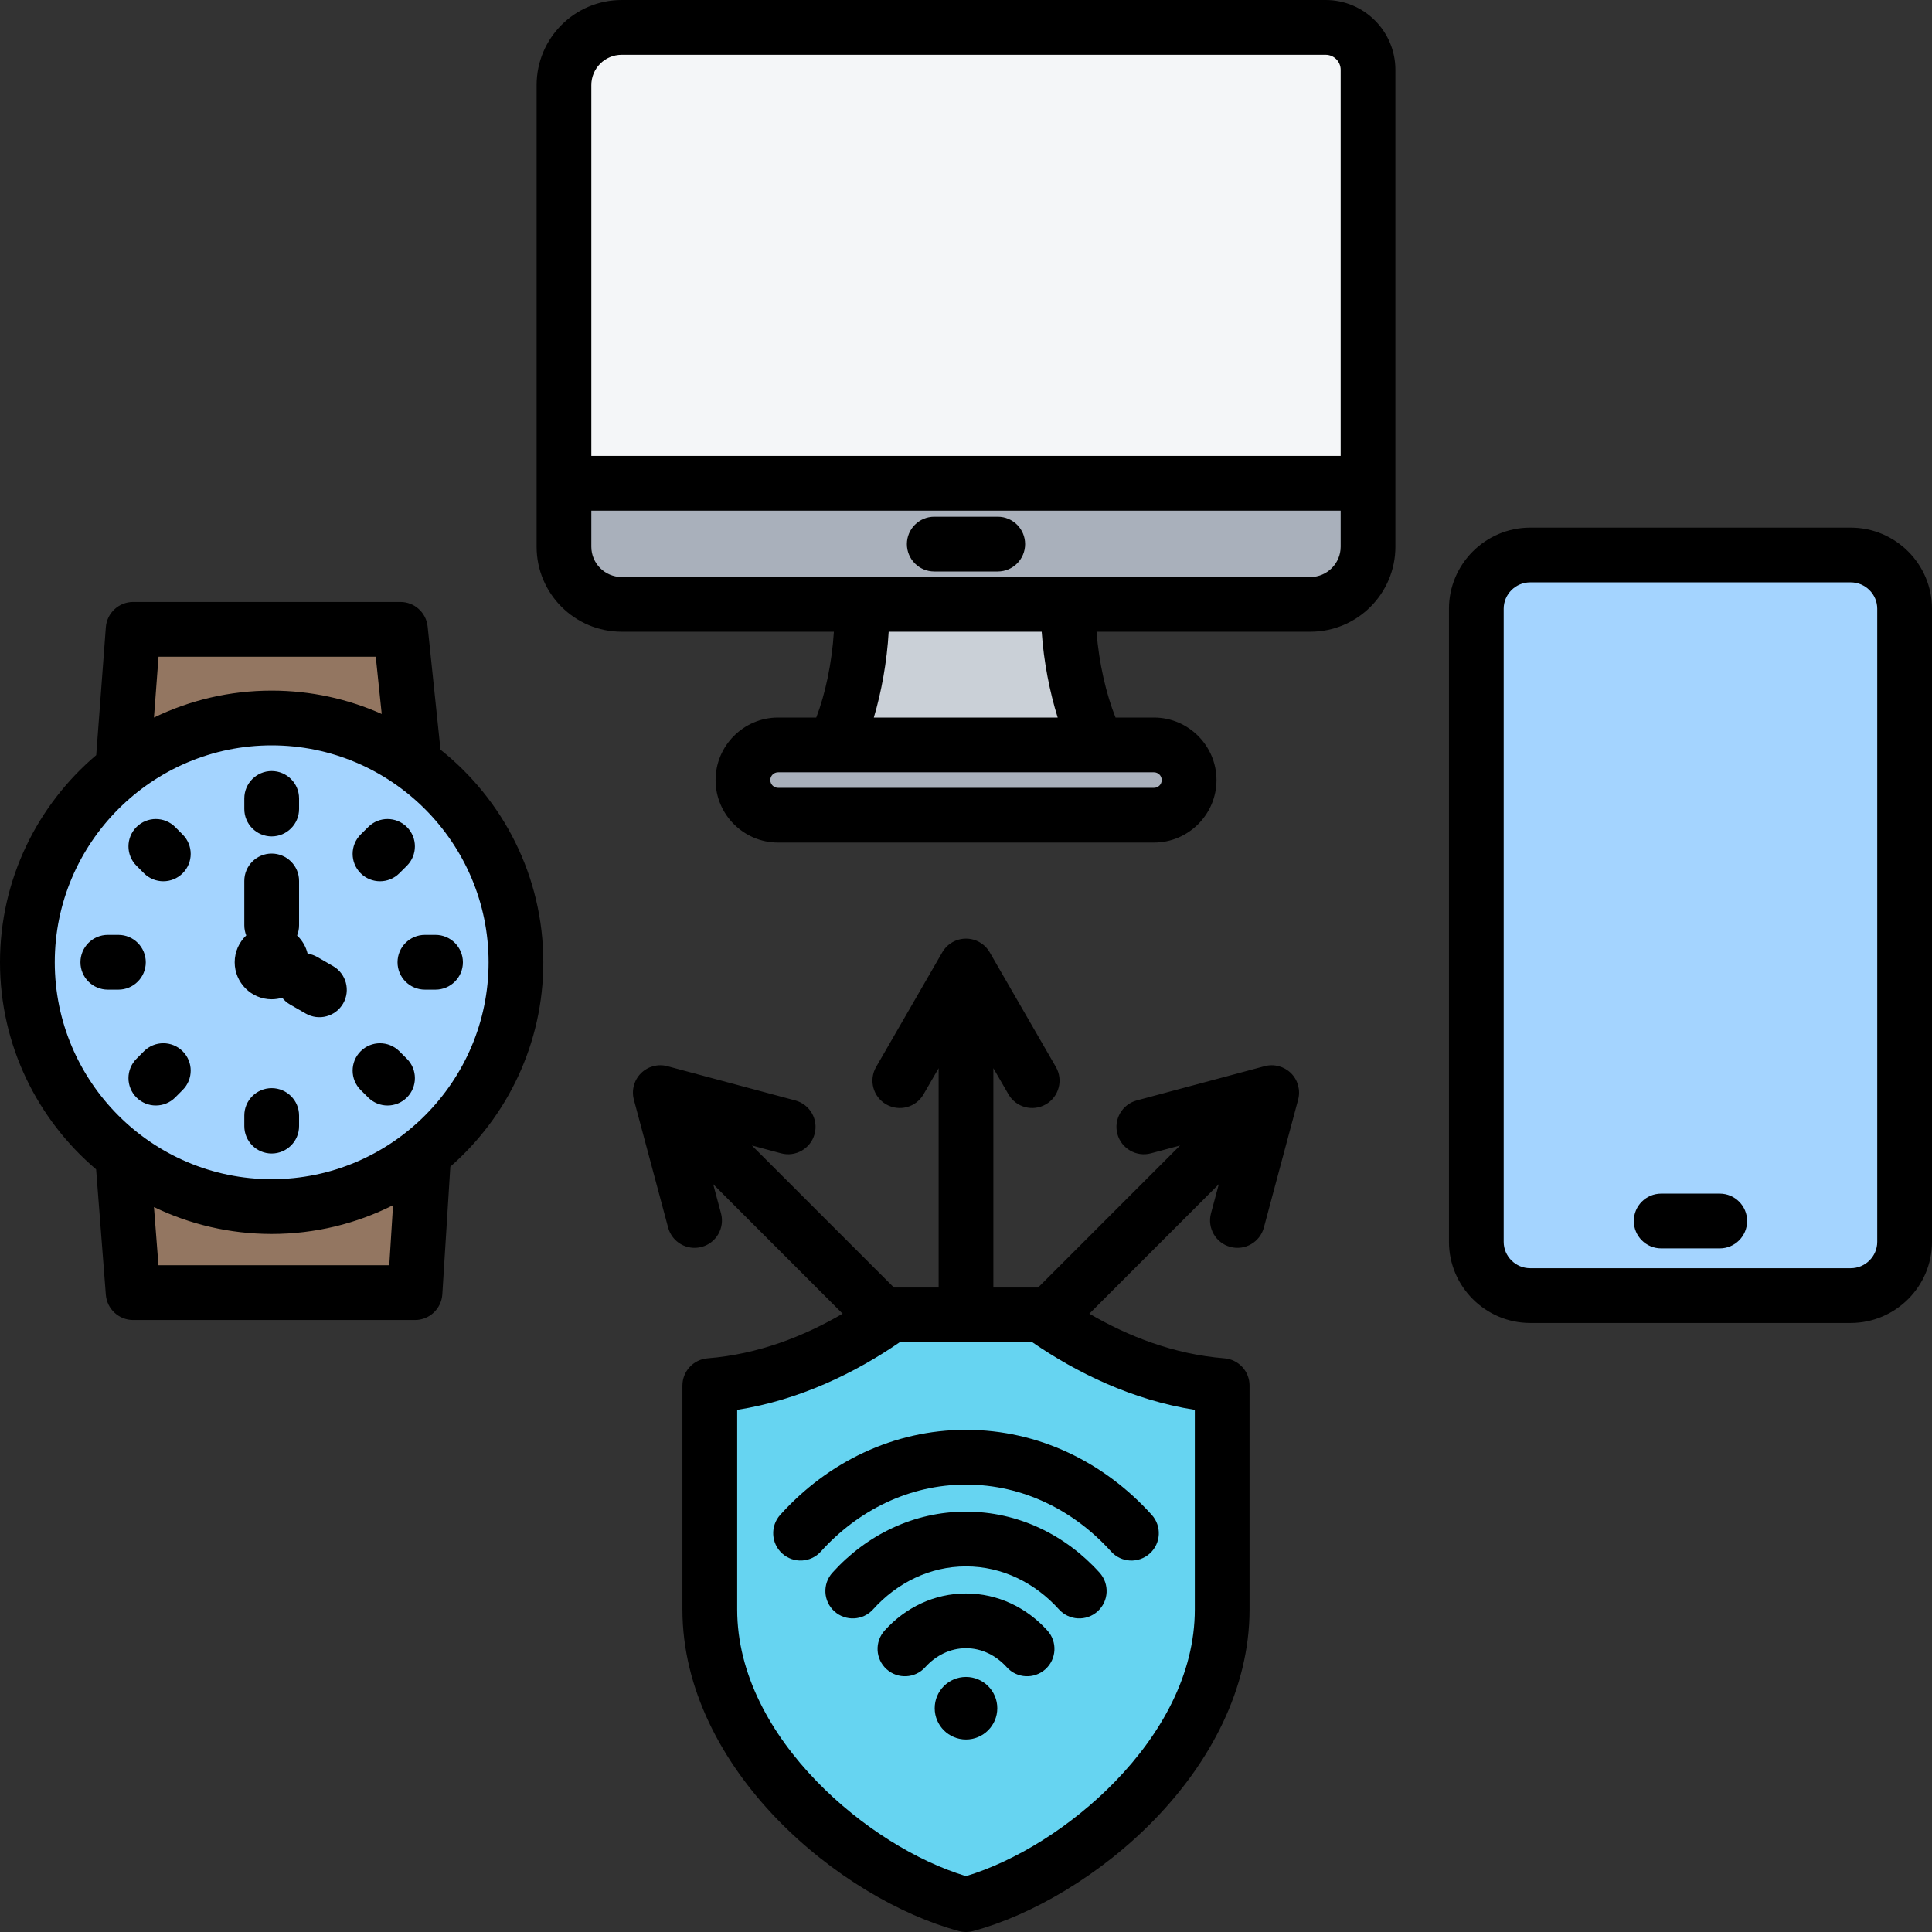 <svg width="55" height="55" viewBox="0 0 55 55" fill="none" xmlns="http://www.w3.org/2000/svg">
<rect x="0" y="0" width="55" height="55" fill="#333333" stroke="none"/>
<path fill-rule="evenodd" clip-rule="evenodd" d="M54.221 35.352C54.221 36.194 53.531 36.882 52.687 36.882H43.56C42.718 36.882 42.028 36.194 42.028 35.352V17.329C42.028 16.488 42.718 15.799 43.56 15.799H52.687C53.531 15.799 54.221 16.488 54.221 17.329V35.352Z" fill="#A4D4FF"/>
<path fill-rule="evenodd" clip-rule="evenodd" d="M31.445 21.513H23.556C24.186 20.622 24.708 18.326 24.481 16.555H30.464C30.238 18.326 30.815 20.622 31.445 21.513Z" fill="#CAD0D7"/>
<path fill-rule="evenodd" clip-rule="evenodd" d="M37.738 0.779C38.404 0.779 38.945 1.32 38.945 1.987V15.563C38.945 16.47 38.21 17.205 37.303 17.205H17.699C16.79 17.205 16.055 16.47 16.055 15.563V2.423C16.055 1.515 16.79 0.779 17.699 0.779H37.738Z" fill="#F4F6F8"/>
<path fill-rule="evenodd" clip-rule="evenodd" d="M38.945 13.937V15.563C38.945 16.47 38.21 17.205 37.303 17.205H17.699C16.79 17.205 16.055 16.47 16.055 15.563V13.937H38.945Z" fill="#A9B0BB"/>
<path fill-rule="evenodd" clip-rule="evenodd" d="M22.15 21.206H32.851C33.401 21.206 33.851 21.657 33.851 22.207C33.851 22.757 33.401 23.207 32.851 23.207H22.15C21.6 23.207 21.15 22.757 21.15 22.207C21.15 21.657 21.6 21.206 22.15 21.206Z" fill="#A9B0BB"/>
<path fill-rule="evenodd" clip-rule="evenodd" d="M11.451 18.414C11.421 18.131 11.182 17.915 10.897 17.915C9.522 17.915 5.699 17.915 4.306 17.915C4.015 17.915 3.773 18.14 3.751 18.43C3.601 20.421 3.069 27.5 3.069 27.5C3.069 27.5 3.599 34.335 3.75 36.285C3.772 36.574 4.014 36.798 4.305 36.798H11.291C11.585 36.798 11.828 36.57 11.847 36.276C11.97 34.316 12.398 27.5 12.398 27.5C12.398 27.5 11.656 20.383 11.451 18.414Z" fill="#937661"/>
<path fill-rule="evenodd" clip-rule="evenodd" d="M7.734 34.348C11.564 34.348 14.688 31.225 14.688 27.394C14.688 23.563 11.564 20.44 7.734 20.44C3.903 20.44 0.779 23.563 0.779 27.394C0.779 31.225 3.903 34.348 7.734 34.348Z" fill="#A4D4FF"/>
<path fill-rule="evenodd" clip-rule="evenodd" d="M20.207 39.942C20.207 39.661 20.415 39.425 20.693 39.39C22.528 39.14 24.129 38.315 25.364 37.434H29.636C30.871 38.315 32.472 39.14 34.306 39.392C34.583 39.427 34.791 39.663 34.791 39.942C34.793 41.441 34.793 45.817 34.793 45.817C34.793 49.929 30.62 53.384 27.5 54.221C24.381 53.384 20.207 49.929 20.207 45.817V39.942Z" fill="#66D4F1"/>
<path fill-rule="evenodd" clip-rule="evenodd" d="M20.303 33.712L20.526 34.543C20.637 34.958 20.39 35.386 19.975 35.497C19.559 35.609 19.131 35.362 19.02 34.946L18.045 31.306C17.973 31.037 18.05 30.75 18.247 30.553C18.444 30.357 18.73 30.28 18.999 30.352L22.639 31.327C23.055 31.438 23.302 31.866 23.19 32.282C23.079 32.697 22.651 32.944 22.236 32.833L21.405 32.61L25.449 36.654H26.721V30.409L26.291 31.153C26.076 31.526 25.599 31.653 25.226 31.438C24.854 31.223 24.726 30.746 24.941 30.374L26.825 27.11C26.964 26.869 27.221 26.721 27.5 26.721C27.778 26.721 28.036 26.869 28.175 27.11L30.059 30.374C30.274 30.746 30.146 31.223 29.774 31.438C29.401 31.653 28.924 31.526 28.709 31.153L28.279 30.409V36.654H29.551L33.594 32.61L32.764 32.833C32.349 32.944 31.921 32.697 31.81 32.282C31.698 31.866 31.945 31.438 32.361 31.327L36.001 30.352C36.27 30.28 36.556 30.357 36.754 30.553C36.95 30.75 37.027 31.037 36.955 31.306L35.98 34.946C35.869 35.362 35.441 35.609 35.025 35.497C34.61 35.386 34.363 34.958 34.474 34.543L34.697 33.712L31.012 37.398C32.101 38.034 33.406 38.553 34.855 38.668C35.26 38.7 35.572 39.038 35.572 39.445V45.817C35.572 48.074 34.45 50.162 32.877 51.789C31.338 53.38 29.376 54.524 27.702 54.973C27.57 55.009 27.43 55.009 27.298 54.973C25.624 54.524 23.662 53.38 22.124 51.789C20.55 50.162 19.427 48.074 19.427 45.817V39.445C19.427 39.038 19.74 38.7 20.145 38.668C21.595 38.553 22.899 38.034 23.988 37.398L20.303 33.712ZM29.391 38.213H25.61C24.357 39.073 22.778 39.853 20.986 40.136V45.817C20.986 47.672 21.951 49.368 23.244 50.705C24.511 52.015 26.102 52.987 27.5 53.41C28.898 52.987 30.49 52.015 31.756 50.705C33.049 49.368 34.014 47.672 34.014 45.817V40.136C32.222 39.853 30.643 39.073 29.391 38.213ZM31.303 44.771C31.591 45.091 31.566 45.584 31.246 45.872C30.927 46.16 30.434 46.135 30.146 45.815C29.468 45.064 28.535 44.592 27.5 44.592C26.466 44.592 25.532 45.064 24.855 45.815C24.567 46.135 24.073 46.16 23.754 45.872C23.435 45.584 23.409 45.091 23.697 44.771C24.67 43.693 26.016 43.033 27.5 43.033C28.984 43.033 30.331 43.693 31.303 44.771ZM23.369 44.168C23.081 44.488 22.588 44.513 22.268 44.225C21.949 43.937 21.924 43.444 22.212 43.124C23.564 41.624 25.436 40.704 27.5 40.704C29.564 40.704 31.436 41.625 32.788 43.125C33.077 43.444 33.051 43.937 32.732 44.225C32.412 44.513 31.919 44.488 31.631 44.169C30.573 42.995 29.115 42.263 27.5 42.263C25.886 42.263 24.427 42.995 23.369 44.168ZM27.5 47.739C27.991 47.739 28.391 48.138 28.391 48.629C28.391 49.121 27.991 49.52 27.5 49.52C27.008 49.52 26.609 49.121 26.609 48.629C26.609 48.138 27.008 47.739 27.5 47.739ZM26.34 47.462C26.052 47.782 25.559 47.807 25.239 47.519C24.92 47.231 24.895 46.738 25.183 46.419C25.775 45.762 26.596 45.363 27.5 45.363C28.404 45.363 29.225 45.762 29.818 46.419C30.106 46.738 30.08 47.231 29.761 47.519C29.441 47.807 28.948 47.782 28.66 47.462C28.362 47.132 27.954 46.921 27.5 46.921C27.046 46.921 26.638 47.132 26.34 47.462ZM23.739 17.984H17.699C16.36 17.984 15.276 16.9 15.276 15.563V2.423C15.276 1.084 16.36 0 17.699 0H37.738C38.834 0 39.724 0.89 39.724 1.987V15.563C39.724 16.9 38.64 17.984 37.303 17.984H31.216C31.284 18.875 31.493 19.769 31.757 20.427H32.851C33.83 20.427 34.631 21.228 34.631 22.207C34.631 23.186 33.83 23.986 32.851 23.986H22.15C21.171 23.986 20.371 23.186 20.371 22.207C20.371 21.228 21.171 20.427 22.15 20.427H23.237C23.492 19.769 23.683 18.875 23.739 17.984ZM17.699 16.426H37.303C37.779 16.426 38.166 16.039 38.166 15.563V14.538H16.834V15.563C16.834 16.04 17.221 16.426 17.699 16.426ZM38.166 12.979V1.987C38.166 1.75 37.974 1.559 37.738 1.559H17.699C17.221 1.559 16.834 1.945 16.834 2.423V12.979H38.166ZM30.11 20.427C29.883 19.699 29.712 18.837 29.655 17.984H25.299C25.25 18.838 25.093 19.7 24.876 20.427H30.11ZM32.851 21.986H22.15C22.029 21.986 21.929 22.085 21.929 22.207C21.929 22.328 22.029 22.428 22.15 22.428H32.851C32.973 22.428 33.072 22.328 33.072 22.207C33.072 22.085 32.973 21.986 32.851 21.986ZM26.596 16.269C26.166 16.269 25.817 15.919 25.817 15.489C25.817 15.059 26.166 14.71 26.596 14.71H28.404C28.834 14.71 29.183 15.059 29.183 15.489C29.183 15.919 28.834 16.269 28.404 16.269H26.596ZM2.736 33.289C1.064 31.868 0 29.751 0 27.394C0 25.035 1.065 22.917 2.739 21.497L3.013 17.857C3.043 17.451 3.382 17.136 3.79 17.136H11.399C11.798 17.136 12.133 17.438 12.174 17.835L12.54 21.342C14.322 22.761 15.467 24.948 15.467 27.394C15.467 29.709 14.441 31.793 12.82 33.212L12.592 36.847C12.566 37.258 12.225 37.578 11.814 37.578H3.79C3.383 37.578 3.044 37.264 3.013 36.858L2.736 33.289ZM4.383 20.427C5.397 19.936 6.535 19.66 7.734 19.66C8.848 19.66 9.908 19.898 10.867 20.325L10.697 18.695H4.513L4.383 20.427ZM11.189 34.31C10.149 34.833 8.975 35.128 7.734 35.128C6.535 35.128 5.398 34.852 4.383 34.362C4.446 35.179 4.511 36.019 4.511 36.019H11.082L11.189 34.31ZM7.734 33.569C11.135 33.569 13.909 30.795 13.909 27.394C13.909 23.993 11.135 21.219 7.734 21.219C4.333 21.219 1.559 23.993 1.559 27.394C1.559 30.795 4.332 33.569 7.734 33.569ZM7.01 26.63C6.975 26.541 6.955 26.443 6.955 26.341V25.078C6.955 24.648 7.304 24.299 7.734 24.299C8.164 24.299 8.514 24.648 8.514 25.078V26.341C8.514 26.443 8.494 26.541 8.458 26.631C8.603 26.769 8.709 26.948 8.757 27.148C8.852 27.162 8.947 27.194 9.035 27.245L9.482 27.503C9.855 27.718 9.983 28.196 9.768 28.568C9.552 28.941 9.075 29.068 8.703 28.853L8.255 28.595C8.167 28.544 8.093 28.478 8.034 28.403C7.939 28.431 7.838 28.447 7.734 28.447C7.154 28.447 6.681 27.974 6.681 27.394C6.681 27.094 6.808 26.822 7.01 26.63ZM11.368 24.861C11.063 25.165 10.569 25.163 10.266 24.859C9.962 24.554 9.963 24.06 10.268 23.756L10.483 23.543C10.787 23.239 11.281 23.241 11.585 23.545C11.888 23.85 11.887 24.344 11.582 24.648L11.368 24.861ZM6.955 31.756C6.955 31.326 7.304 30.977 7.734 30.977C8.164 30.977 8.514 31.326 8.514 31.756V32.058C8.514 32.489 8.164 32.838 7.734 32.838C7.304 32.838 6.955 32.489 6.955 32.058V31.756ZM8.514 23.031C8.514 23.461 8.164 23.811 7.734 23.811C7.304 23.811 6.955 23.461 6.955 23.031V22.73C6.955 22.299 7.304 21.95 7.734 21.95C8.164 21.95 8.514 22.299 8.514 22.73V23.031ZM10.268 31.031C9.963 30.727 9.962 30.233 10.266 29.928C10.569 29.624 11.063 29.623 11.368 29.926L11.582 30.14C11.887 30.443 11.888 30.937 11.585 31.242C11.281 31.547 10.787 31.548 10.483 31.244L10.268 31.031ZM12.097 28.173C11.666 28.173 11.317 27.824 11.317 27.394C11.317 26.963 11.666 26.614 12.097 26.614H12.398C12.828 26.614 13.178 26.963 13.178 27.394C13.178 27.824 12.828 28.173 12.398 28.173H12.097ZM5.2 23.758C5.505 24.062 5.505 24.556 5.2 24.86C4.896 25.164 4.403 25.164 4.098 24.86L3.885 24.646C3.581 24.342 3.581 23.848 3.885 23.544C4.189 23.24 4.683 23.24 4.987 23.544L5.2 23.758ZM3.371 26.614C3.801 26.614 4.15 26.963 4.15 27.394C4.15 27.824 3.801 28.173 3.371 28.173H3.069C2.639 28.173 2.29 27.824 2.29 27.394C2.29 26.963 2.639 26.614 3.069 26.614H3.371ZM4.098 29.927C4.403 29.623 4.896 29.623 5.2 29.927C5.505 30.231 5.505 30.725 5.2 31.029L4.987 31.243C4.683 31.547 4.189 31.547 3.885 31.243C3.581 30.939 3.581 30.445 3.885 30.141L4.098 29.927ZM55 35.352C55 36.622 53.96 37.662 52.687 37.662H43.56C42.289 37.662 41.249 36.622 41.249 35.352V17.329C41.249 16.059 42.289 15.02 43.56 15.02H52.687C53.96 15.02 55 16.059 55 17.329V35.352ZM53.441 35.352V17.329C53.441 16.916 53.102 16.578 52.687 16.578H43.56C43.147 16.578 42.807 16.916 42.807 17.329V35.352C42.807 35.765 43.147 36.103 43.56 36.103H52.687C53.102 36.103 53.441 35.766 53.441 35.352ZM47.291 35.539C46.861 35.539 46.511 35.19 46.511 34.759C46.511 34.329 46.861 33.98 47.291 33.98H48.958C49.388 33.98 49.737 34.329 49.737 34.759C49.737 35.19 49.388 35.539 48.958 35.539H47.291Z" fill="black"/>
</svg>
